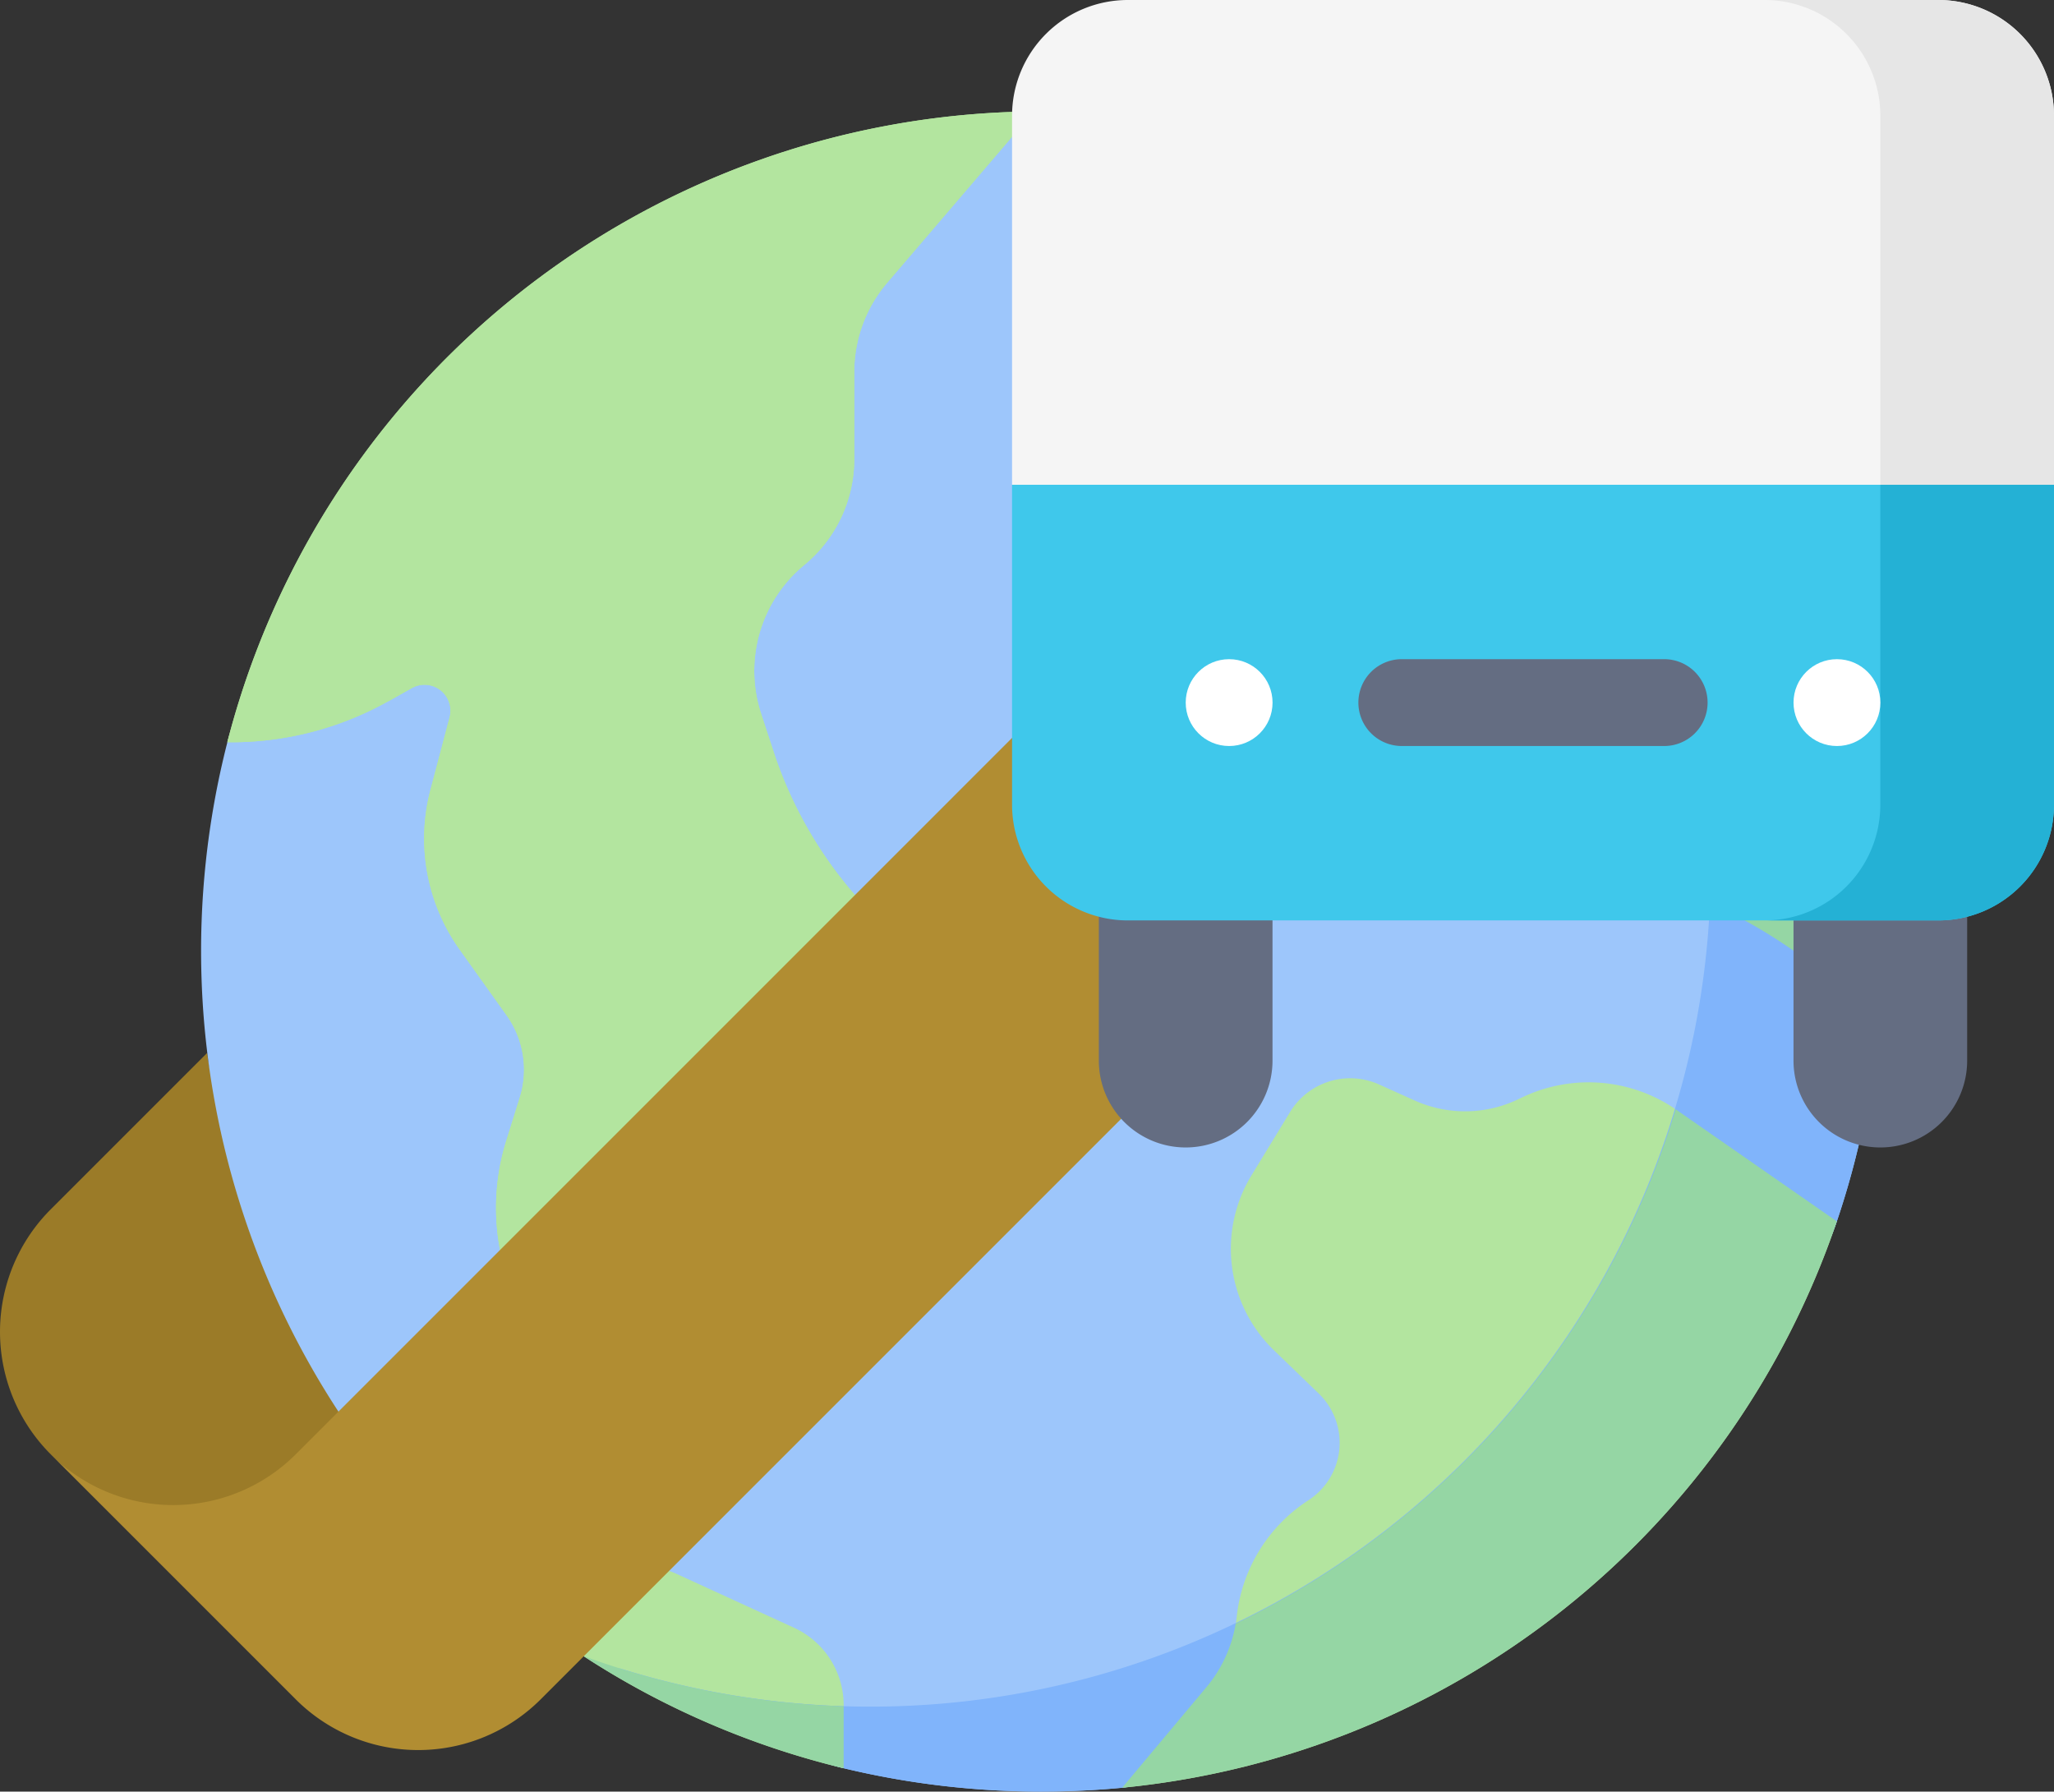 
<svg xmlns="http://www.w3.org/2000/svg" width="108" height="94.198" viewBox="0 0 108 94.198">
    <rect x="0" y="0" width="108" height="94.198" fill="#333333" stroke="none"/>
    <g id="Group_50458" data-name="Group 50458" transform="translate(0 -33.59)">
        <path id="Path_49778" data-name="Path 49778" d="M10.893,314.41l-8.225,8.225a9.108,9.108,0,0,0,0,12.881c3.557,3.557,11.561,6.952,15.118,3.4l6.935-6.722C21.082,326.642,11.723,321.316,10.893,314.41Z" transform="translate(0 -225.461)" fill="#9b7b28"/>
        <path id="Path_49779" data-name="Path 49779" d="M135.581,140.047a43.969,43.969,0,0,1-2.218,11.05c-4.135,12.2-33.288,29.368-37.575,29.779q-2.105.2-4.265.2a44.278,44.278,0,0,1-10.382-1.227c-3.881-.935-15.169-6.827-17.085-8.35a44.241,44.241,0,0,1-15.319-45.593c2.548-9.937,32.683-33.079,42.4-33.163l.39,0a43.971,43.971,0,0,1,26.426,8.774C128.719,109.573,135.654,139.011,135.581,140.047Z" transform="translate(-36.782 -53.291)" fill="#9dc6fb"/>
        <g id="Group_50457" data-name="Group 50457" transform="translate(11.956 39.455)">
            <path id="Path_49780" data-name="Path 49780" d="M136.621,438.466l-6.195-2.84a4.478,4.478,0,0,0-3.578-.067l-4.7,1.945a44,44,0,0,0,17.085,8.35v-3.318a4.478,4.478,0,0,0-2.612-4.07Z" transform="translate(-106.829 -358.749)" fill="#b3e59f"/>
            <path id="Path_49781" data-name="Path 49781" d="M62.017,123.755l1.224-.688a1.364,1.364,0,0,1,1.988,1.537l-1.007,3.817a10.04,10.04,0,0,0,1.536,8.392l2.467,3.457a4.929,4.929,0,0,1,.692,4.334l-.709,2.266a11.811,11.811,0,0,0,5.7,13.937,3.325,3.325,0,0,0,4.263-.982l6.646-9.184a20.982,20.982,0,0,1,6.53-5.884,3.788,3.788,0,0,0,.379-6.316l-1.783-1.333a21.864,21.864,0,0,1-7.675-10.68l-.66-2.009a7.217,7.217,0,0,1,2.268-7.825,7.217,7.217,0,0,0,2.629-5.571v-4.579a7.217,7.217,0,0,1,1.735-4.694l7.7-9a44.187,44.187,0,0,0-42.4,33.163,16.881,16.881,0,0,0,8.473-2.162Z" transform="translate(-53.544 -92.754)" fill="#b3e59f"/>
            <path id="Path_49782" data-name="Path 49782" d="M326.118,142.688a2.217,2.217,0,0,0-.386,3.351l.3.318a11.882,11.882,0,0,1,2.412,12.315,2.67,2.67,0,0,0,2.275,3.609l2.572.214a27.689,27.689,0,0,1,13.7,4.992l4.354,3.082q.109-1.553.11-3.135A44.1,44.1,0,0,0,333.7,132.04l-.827,2.161A17.965,17.965,0,0,1,326.118,142.688Z" transform="translate(-264.492 -123.268)" fill="#b3e59f"/>
            <path id="Path_49783" data-name="Path 49783" d="M285.313,321.369l-.261.124a6.46,6.46,0,0,1-5.417.053l-1.876-.844a3.7,3.7,0,0,0-4.676,1.449l-2.031,3.334a7.416,7.416,0,0,0,1.181,9.192l2.36,2.279a3.6,3.6,0,0,1-.546,5.608,8.352,8.352,0,0,0-3.767,6.1,6.992,6.992,0,0,1-1.591,3.727l-4.431,5.288A44.206,44.206,0,0,0,301.831,327.9l-8.43-5.861A8.1,8.1,0,0,0,285.313,321.369Z" transform="translate(-217.206 -269.549)" fill="#b3e59f"/>
        </g>
        <path id="Path_49784" data-name="Path 49784" d="M194.311,110.779a44.064,44.064,0,0,0-11.289-6.112q1.206.785,2.358,1.646l.008.006a44.182,44.182,0,0,1-39.716,77.523c4.112,2.177,9.412,4.687,11.832,5.27a44.287,44.287,0,0,0,10.382,1.227q2.158,0,4.265-.2c4.288-.411,33.441-17.579,37.575-29.779a43.979,43.979,0,0,0,2.218-11.05c.073-1.036-6.862-30.474-17.632-38.528Z" transform="translate(-113.144 -62.552)" fill="#80b4fb"/>
        <path id="Path_49785" data-name="Path 49785" d="M137.385,456.435a43.93,43.93,0,0,0,13.682,5.9v-3.262A44.016,44.016,0,0,1,137.385,456.435Z" transform="translate(-106.708 -335.773)" fill="#95d6a4"/>
        <path id="Path_49786" data-name="Path 49786" d="M62.017,123.755l1.224-.688a1.364,1.364,0,0,1,1.988,1.537l-1.007,3.817a10.04,10.04,0,0,0,1.536,8.392l2.467,3.457a4.929,4.929,0,0,1,.692,4.334l-.709,2.266a11.811,11.811,0,0,0,5.7,13.937,3.325,3.325,0,0,0,4.263-.982l6.646-9.184a20.982,20.982,0,0,1,6.53-5.884,3.788,3.788,0,0,0,.379-6.316l-1.783-1.333a21.864,21.864,0,0,1-7.675-10.68l-.66-2.009a7.217,7.217,0,0,1,2.268-7.825,7.217,7.217,0,0,0,2.629-5.571v-4.579a7.217,7.217,0,0,1,1.735-4.694l7.7-9a44.187,44.187,0,0,0-42.4,33.163,16.881,16.881,0,0,0,8.473-2.162Z" transform="translate(-41.588 -53.299)" fill="#b3e59f"/>
        <path id="Path_49787" data-name="Path 49787" d="M293.4,327.717l-.045-.031a44.288,44.288,0,0,1-23.132,27.042,7,7,0,0,1-1.538,3.341l-4.431,5.288a44.206,44.206,0,0,0,37.575-29.779Z" transform="translate(-205.25 -235.772)" fill="#95d6a4"/>
        <path id="Path_49788" data-name="Path 49788" d="M359.462,132.04l-.828,2.161q-.157.41-.334.811a43.985,43.985,0,0,1,9.971,27.955q0,.969-.041,1.927a27.688,27.688,0,0,1,4.509,2.592l4.354,3.082q.109-1.553.11-3.135a44.1,44.1,0,0,0-17.741-35.393Z" transform="translate(-278.295 -83.813)" fill="#95d6a4"/>
        <path id="Path_49789" data-name="Path 49789" d="M62.635,239.611,24.828,277.419a9.108,9.108,0,0,1-12.881,0L24.828,290.3a9.108,9.108,0,0,0,12.881,0l37.807-37.808-2.452-10.547Z" transform="translate(-9.279 -167.364)" fill="#b18d32"/>
        <g id="Group_50459" data-name="Group 50459" transform="translate(53.214 33.59)">
            <g id="Group_50451" data-name="Group 50451">
                <g id="Group_50449" data-name="Group 50449">
                    <g id="Group_50447" data-name="Group 50447">
                        <path id="Path_49771" data-name="Path 49771" d="M183.3,304.325a4.566,4.566,0,0,1-4.566-4.566V287.822h9.131v11.937A4.565,4.565,0,0,1,183.3,304.325Z" transform="translate(-174.17 -243.994)" fill="#646d82"/>
                        <path id="Path_49772" data-name="Path 49772" d="M306.924,304.325a4.566,4.566,0,0,1-4.566-4.566V287.822h9.131v11.937A4.565,4.565,0,0,1,306.924,304.325Z" transform="translate(-261.269 -243.994)" fill="#646d82"/>
                        <path id="Path_49773" data-name="Path 49773" d="M218.069,225.744v16.819a6.087,6.087,0,0,1-6.087,6.087H169.37a6.088,6.088,0,0,1-6.087-6.087V225.744Z" transform="translate(-163.283 -200.256)" fill="#3fc8eb"/>
                        <path id="Path_49774" data-name="Path 49774" d="M303.294,225.744v16.819a6.087,6.087,0,0,1-6.087,6.087h9.131a6.087,6.087,0,0,0,6.087-6.087V225.744Z" transform="translate(-257.64 -200.256)" fill="#24b1d5"/>
                        <path id="Path_49775" data-name="Path 49775" d="M211.982,139.476H169.37a6.087,6.087,0,0,0-6.087,6.087v19.4h54.786v-19.4A6.087,6.087,0,0,0,211.982,139.476Z" transform="translate(-163.283 -139.476)" fill="#f5f5f5"/>
                        <path id="Path_49776" data-name="Path 49776" d="M306.339,139.476h-9.131a6.087,6.087,0,0,1,6.087,6.087v19.4h9.131v-19.4A6.087,6.087,0,0,0,306.339,139.476Z" transform="translate(-257.64 -139.476)" fill="#e6e6e6"/>
                    </g>
                    <g id="Group_50448" data-name="Group 50448" transform="translate(9.131 34.658)">
                        <circle id="Ellipse_1103" data-name="Ellipse 1103" cx="2.283" cy="2.283" r="2.283" fill="#fff"/>
                        <circle id="Ellipse_1104" data-name="Ellipse 1104" cx="2.283" cy="2.283" r="2.283" transform="translate(31.959)" fill="#fff"/>
                    </g>
                </g>
                <g id="Group_50450" data-name="Group 50450" transform="translate(18.262 34.658)">
                    <path id="Path_49777" data-name="Path 49777" d="M241.074,261.348h-13.7a2.283,2.283,0,1,1,0-4.565h13.7a2.283,2.283,0,1,1,0,4.565Z" transform="translate(-225.095 -256.783)" fill="#646d82"/>
                </g>
            </g>
        </g>
    </g>
</svg>
